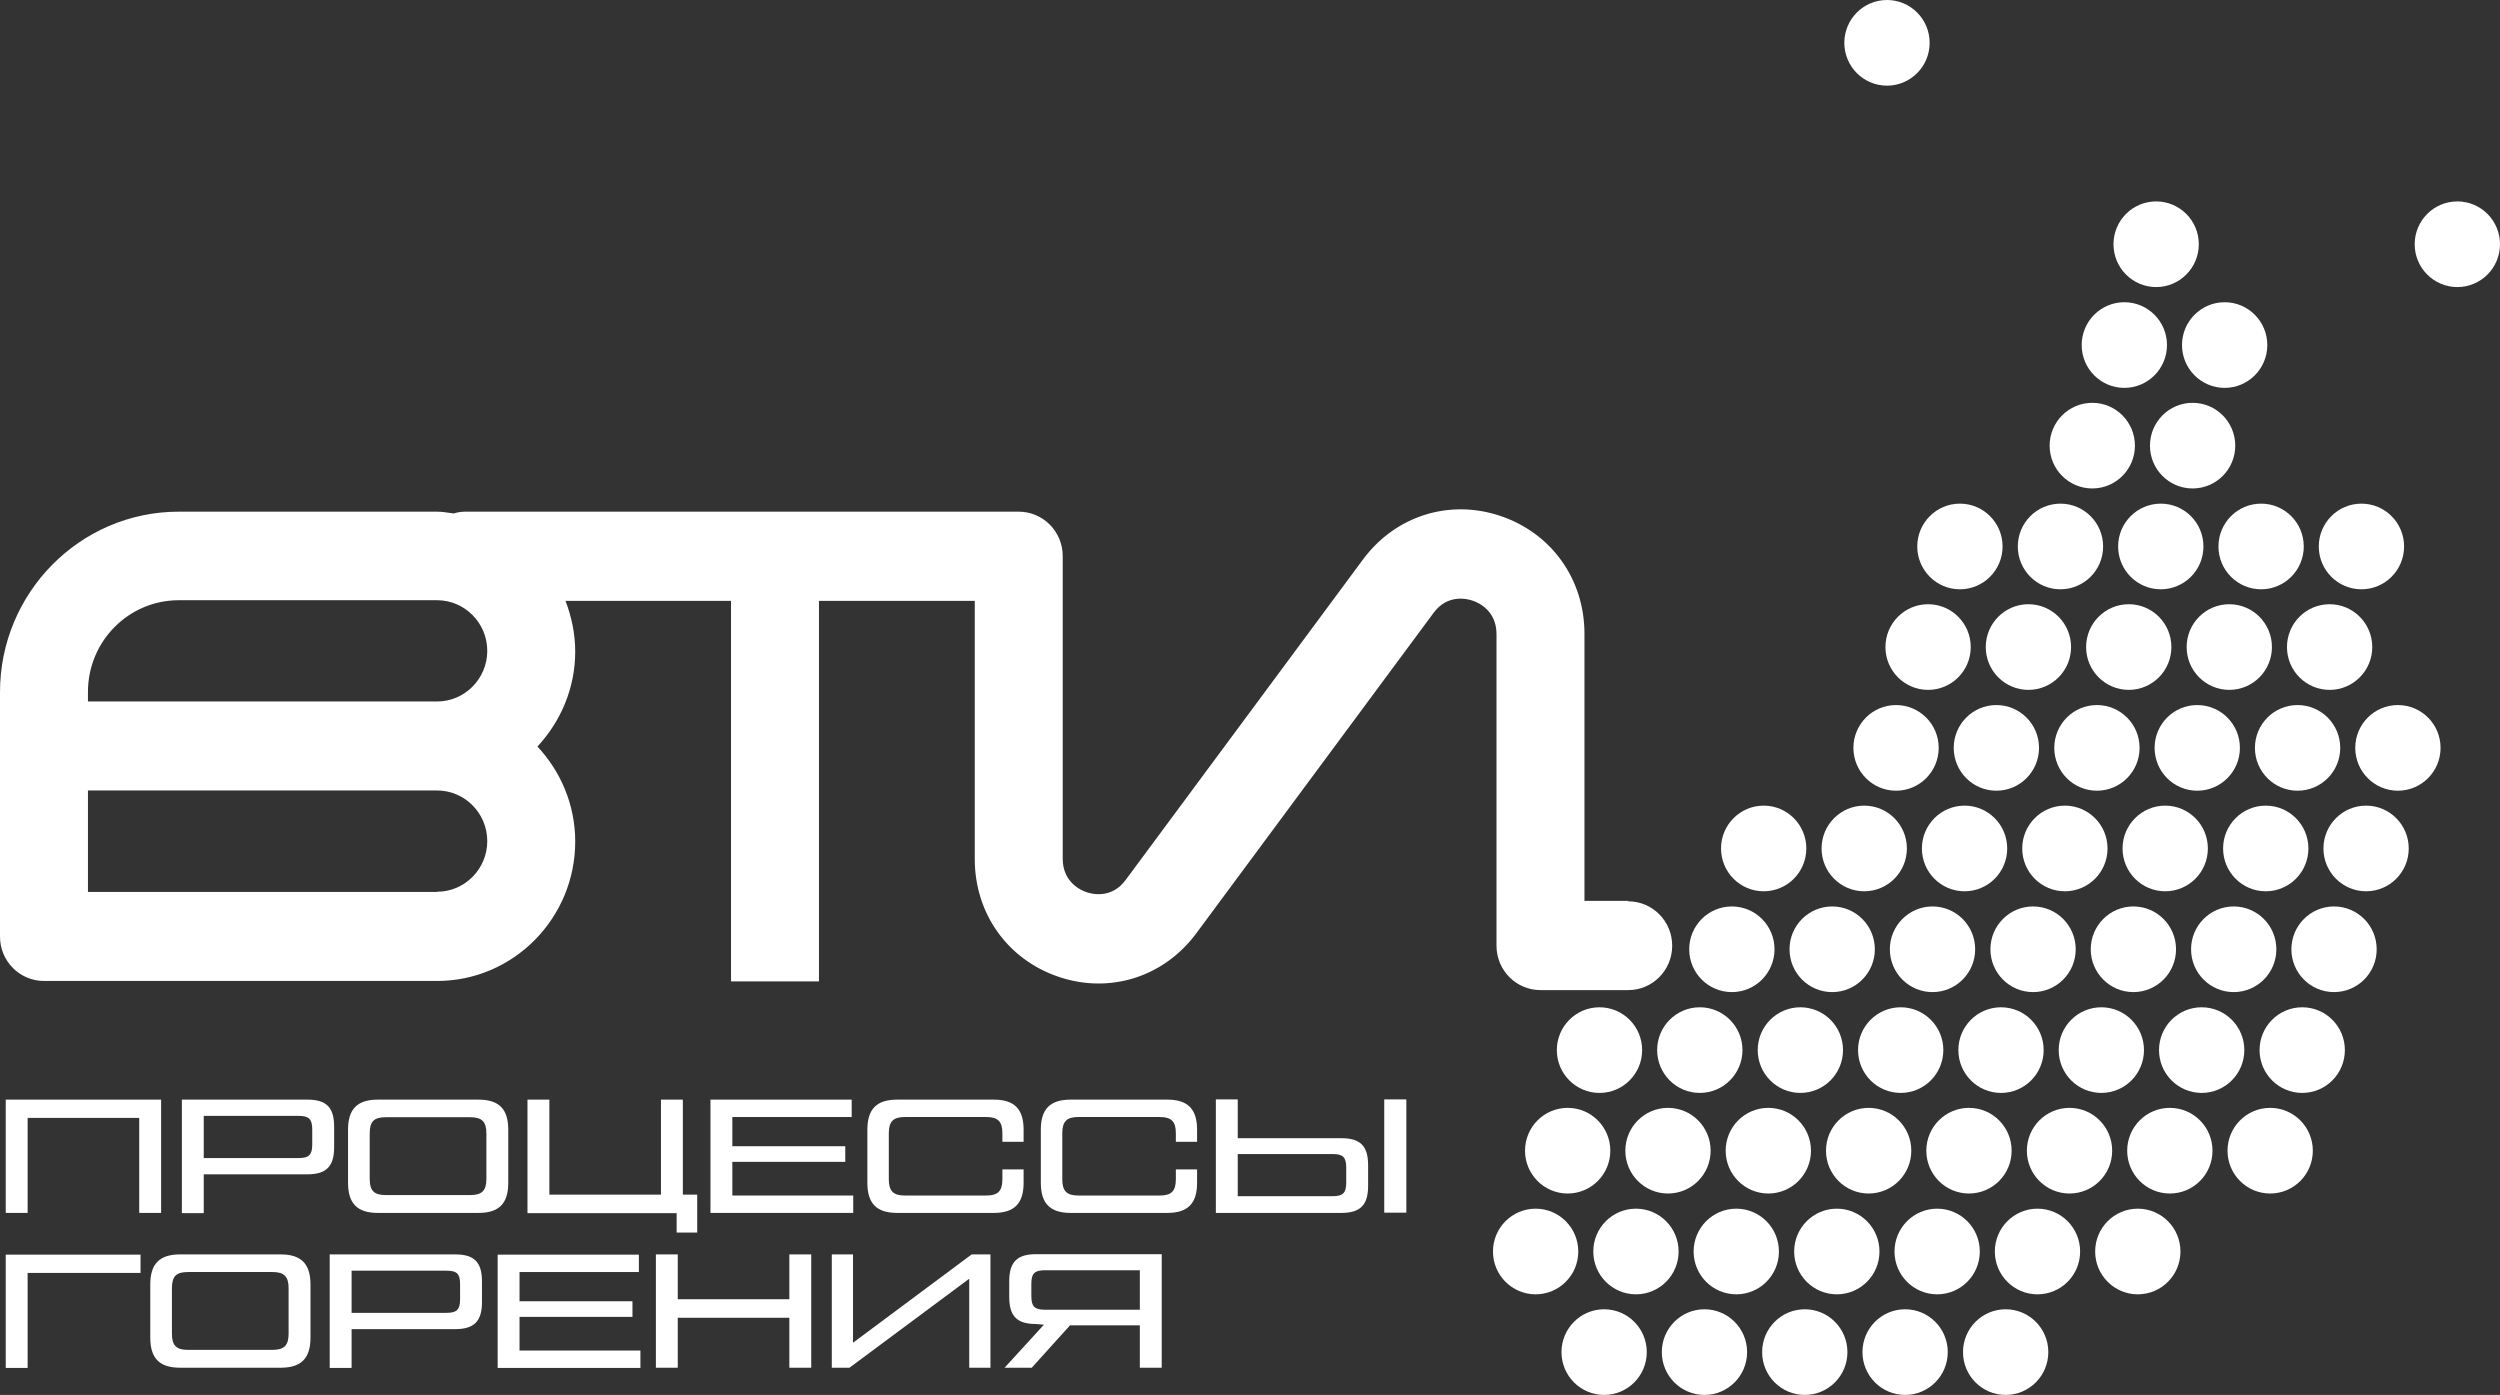 <svg width="138" height="77" viewBox="0 0 138 77" fill="none" xmlns="http://www.w3.org/2000/svg">
<rect x="0" y="0" width="138" height="77" fill="#333333" stroke="none"/>
<g clip-path="url(#clip0_2002_814)">
<path d="M110.712 77C112.013 77 113.067 75.942 113.067 74.636C113.067 73.331 112.013 72.272 110.712 72.272C109.412 72.272 108.358 73.331 108.358 74.636C108.358 75.942 109.412 77 110.712 77Z" fill="white"/>
<path d="M105.162 77C106.462 77 107.516 75.942 107.516 74.636C107.516 73.331 106.462 72.272 105.162 72.272C103.862 72.272 102.808 73.331 102.808 74.636C102.808 75.942 103.862 77 105.162 77Z" fill="white"/>
<path d="M99.624 77C100.924 77 101.978 75.942 101.978 74.636C101.978 73.331 100.924 72.272 99.624 72.272C98.324 72.272 97.27 73.331 97.27 74.636C97.27 75.942 98.324 77 99.624 77Z" fill="white"/>
<path d="M94.086 77C95.386 77 96.44 75.942 96.44 74.636C96.44 73.331 95.386 72.272 94.086 72.272C92.786 72.272 91.732 73.331 91.732 74.636C91.732 75.942 92.786 77 94.086 77Z" fill="white"/>
<path d="M88.548 77C89.848 77 90.902 75.942 90.902 74.636C90.902 73.331 89.848 72.272 88.548 72.272C87.248 72.272 86.194 73.331 86.194 74.636C86.194 75.942 87.248 77 88.548 77Z" fill="white"/>
<path d="M112.469 71.447C113.769 71.447 114.823 70.389 114.823 69.083C114.823 67.778 113.769 66.719 112.469 66.719C111.169 66.719 110.115 67.778 110.115 69.083C110.115 70.389 111.169 71.447 112.469 71.447Z" fill="white"/>
<path d="M106.931 71.447C108.231 71.447 109.285 70.389 109.285 69.083C109.285 67.778 108.231 66.719 106.931 66.719C105.631 66.719 104.577 67.778 104.577 69.083C104.577 70.389 105.631 71.447 106.931 71.447Z" fill="white"/>
<path d="M101.393 71.447C102.693 71.447 103.747 70.389 103.747 69.083C103.747 67.778 102.693 66.719 101.393 66.719C100.093 66.719 99.038 67.778 99.038 69.083C99.038 70.389 100.093 71.447 101.393 71.447Z" fill="white"/>
<path d="M95.843 71.447C97.143 71.447 98.197 70.389 98.197 69.083C98.197 67.778 97.143 66.719 95.843 66.719C94.542 66.719 93.488 67.778 93.488 69.083C93.488 70.389 94.542 71.447 95.843 71.447Z" fill="white"/>
<path d="M90.304 71.447C91.605 71.447 92.659 70.389 92.659 69.083C92.659 67.778 91.605 66.719 90.304 66.719C89.004 66.719 87.95 67.778 87.95 69.083C87.95 70.389 89.004 71.447 90.304 71.447Z" fill="white"/>
<path d="M119.776 65.882C121.076 65.882 122.13 64.824 122.13 63.518C122.13 62.213 121.076 61.154 119.776 61.154C118.475 61.154 117.421 62.213 117.421 63.518C117.421 64.824 118.475 65.882 119.776 65.882Z" fill="white"/>
<path d="M118.007 71.447C119.307 71.447 120.361 70.389 120.361 69.083C120.361 67.778 119.307 66.719 118.007 66.719C116.707 66.719 115.653 67.778 115.653 69.083C115.653 70.389 116.707 71.447 118.007 71.447Z" fill="white"/>
<path d="M114.238 65.882C115.538 65.882 116.592 64.824 116.592 63.518C116.592 62.213 115.538 61.154 114.238 61.154C112.937 61.154 111.883 62.213 111.883 63.518C111.883 64.824 112.937 65.882 114.238 65.882Z" fill="white"/>
<path d="M108.687 65.882C109.988 65.882 111.042 64.824 111.042 63.518C111.042 62.213 109.988 61.154 108.687 61.154C107.387 61.154 106.333 62.213 106.333 63.518C106.333 64.824 107.387 65.882 108.687 65.882Z" fill="white"/>
<path d="M103.149 65.882C104.45 65.882 105.504 64.824 105.504 63.518C105.504 62.213 104.45 61.154 103.149 61.154C101.849 61.154 100.795 62.213 100.795 63.518C100.795 64.824 101.849 65.882 103.149 65.882Z" fill="white"/>
<path d="M97.611 65.882C98.912 65.882 99.966 64.824 99.966 63.518C99.966 62.213 98.912 61.154 97.611 61.154C96.311 61.154 95.257 62.213 95.257 63.518C95.257 64.824 96.311 65.882 97.611 65.882Z" fill="white"/>
<path d="M92.073 65.882C93.374 65.882 94.427 64.824 94.427 63.518C94.427 62.213 93.374 61.154 92.073 61.154C90.773 61.154 89.719 62.213 89.719 63.518C89.719 64.824 90.773 65.882 92.073 65.882Z" fill="white"/>
<path d="M121.532 60.329C122.832 60.329 123.887 59.271 123.887 57.965C123.887 56.66 122.832 55.602 121.532 55.602C120.232 55.602 119.178 56.66 119.178 57.965C119.178 59.271 120.232 60.329 121.532 60.329Z" fill="white"/>
<path d="M115.994 60.329C117.294 60.329 118.348 59.271 118.348 57.965C118.348 56.66 117.294 55.602 115.994 55.602C114.694 55.602 113.64 56.66 113.64 57.965C113.64 59.271 114.694 60.329 115.994 60.329Z" fill="white"/>
<path d="M110.456 60.329C111.756 60.329 112.81 59.271 112.81 57.965C112.81 56.66 111.756 55.602 110.456 55.602C109.156 55.602 108.102 56.66 108.102 57.965C108.102 59.271 109.156 60.329 110.456 60.329Z" fill="white"/>
<path d="M104.918 60.329C106.218 60.329 107.272 59.271 107.272 57.965C107.272 56.66 106.218 55.602 104.918 55.602C103.618 55.602 102.564 56.66 102.564 57.965C102.564 59.271 103.618 60.329 104.918 60.329Z" fill="white"/>
<path d="M99.38 60.329C100.68 60.329 101.734 59.271 101.734 57.965C101.734 56.66 100.68 55.602 99.38 55.602C98.08 55.602 97.026 56.66 97.026 57.965C97.026 59.271 98.08 60.329 99.38 60.329Z" fill="white"/>
<path d="M93.83 60.329C95.13 60.329 96.184 59.271 96.184 57.965C96.184 56.66 95.13 55.602 93.83 55.602C92.529 55.602 91.475 56.66 91.475 57.965C91.475 59.271 92.529 60.329 93.83 60.329Z" fill="white"/>
<path d="M88.292 60.329C89.592 60.329 90.646 59.271 90.646 57.965C90.646 56.66 89.592 55.602 88.292 55.602C86.992 55.602 85.937 56.66 85.937 57.965C85.937 59.271 86.992 60.329 88.292 60.329Z" fill="white"/>
<path d="M86.535 65.882C87.835 65.882 88.889 64.824 88.889 63.518C88.889 62.213 87.835 61.154 86.535 61.154C85.235 61.154 84.181 62.213 84.181 63.518C84.181 64.824 85.235 65.882 86.535 65.882Z" fill="white"/>
<path d="M84.766 71.447C86.067 71.447 87.121 70.389 87.121 69.083C87.121 67.778 86.067 66.719 84.766 66.719C83.466 66.719 82.412 67.778 82.412 69.083C82.412 70.389 83.466 71.447 84.766 71.447Z" fill="white"/>
<path d="M128.839 54.764C130.139 54.764 131.193 53.706 131.193 52.4C131.193 51.095 130.139 50.036 128.839 50.036C127.539 50.036 126.485 51.095 126.485 52.4C126.485 53.706 127.539 54.764 128.839 54.764Z" fill="white"/>
<path d="M127.082 60.329C128.383 60.329 129.437 59.271 129.437 57.965C129.437 56.66 128.383 55.602 127.082 55.602C125.782 55.602 124.728 56.66 124.728 57.965C124.728 59.271 125.782 60.329 127.082 60.329Z" fill="white"/>
<path d="M125.314 65.882C126.614 65.882 127.668 64.824 127.668 63.518C127.668 62.213 126.614 61.154 125.314 61.154C124.014 61.154 122.959 62.213 122.959 63.518C122.959 64.824 124.014 65.882 125.314 65.882Z" fill="white"/>
<path d="M123.301 54.764C124.601 54.764 125.655 53.706 125.655 52.4C125.655 51.095 124.601 50.036 123.301 50.036C122.001 50.036 120.947 51.095 120.947 52.4C120.947 53.706 122.001 54.764 123.301 54.764Z" fill="white"/>
<path d="M117.763 54.764C119.063 54.764 120.117 53.706 120.117 52.4C120.117 51.095 119.063 50.036 117.763 50.036C116.463 50.036 115.409 51.095 115.409 52.4C115.409 53.706 116.463 54.764 117.763 54.764Z" fill="white"/>
<path d="M112.225 54.764C113.525 54.764 114.579 53.706 114.579 52.4C114.579 51.095 113.525 50.036 112.225 50.036C110.925 50.036 109.871 51.095 109.871 52.4C109.871 53.706 110.925 54.764 112.225 54.764Z" fill="white"/>
<path d="M106.675 54.764C107.975 54.764 109.029 53.706 109.029 52.4C109.029 51.095 107.975 50.036 106.675 50.036C105.374 50.036 104.32 51.095 104.32 52.4C104.32 53.706 105.374 54.764 106.675 54.764Z" fill="white"/>
<path d="M101.137 54.764C102.437 54.764 103.491 53.706 103.491 52.4C103.491 51.095 102.437 50.036 101.137 50.036C99.836 50.036 98.782 51.095 98.782 52.4C98.782 53.706 99.836 54.764 101.137 54.764Z" fill="white"/>
<path d="M95.599 54.764C96.899 54.764 97.953 53.706 97.953 52.4C97.953 51.095 96.899 50.036 95.599 50.036C94.298 50.036 93.244 51.095 93.244 52.4C93.244 53.706 94.298 54.764 95.599 54.764Z" fill="white"/>
<path d="M130.608 49.199C131.908 49.199 132.962 48.141 132.962 46.835C132.962 45.53 131.908 44.471 130.608 44.471C129.308 44.471 128.254 45.53 128.254 46.835C128.254 48.141 129.308 49.199 130.608 49.199Z" fill="white"/>
<path d="M125.07 49.199C126.37 49.199 127.424 48.141 127.424 46.835C127.424 45.53 126.37 44.471 125.07 44.471C123.77 44.471 122.715 45.53 122.715 46.835C122.715 48.141 123.77 49.199 125.07 49.199Z" fill="white"/>
<path d="M119.52 49.199C120.82 49.199 121.874 48.141 121.874 46.835C121.874 45.53 120.82 44.471 119.52 44.471C118.219 44.471 117.165 45.53 117.165 46.835C117.165 48.141 118.219 49.199 119.52 49.199Z" fill="white"/>
<path d="M113.981 49.199C115.282 49.199 116.336 48.141 116.336 46.835C116.336 45.53 115.282 44.471 113.981 44.471C112.681 44.471 111.627 45.53 111.627 46.835C111.627 48.141 112.681 49.199 113.981 49.199Z" fill="white"/>
<path d="M108.443 49.199C109.744 49.199 110.798 48.141 110.798 46.835C110.798 45.53 109.744 44.471 108.443 44.471C107.143 44.471 106.089 45.53 106.089 46.835C106.089 48.141 107.143 49.199 108.443 49.199Z" fill="white"/>
<path d="M102.905 49.199C104.206 49.199 105.26 48.141 105.26 46.835C105.26 45.53 104.206 44.471 102.905 44.471C101.605 44.471 100.551 45.53 100.551 46.835C100.551 48.141 101.605 49.199 102.905 49.199Z" fill="white"/>
<path d="M97.355 49.199C98.655 49.199 99.709 48.141 99.709 46.835C99.709 45.53 98.655 44.471 97.355 44.471C96.055 44.471 95.001 45.53 95.001 46.835C95.001 48.141 96.055 49.199 97.355 49.199Z" fill="white"/>
<path d="M132.364 43.647C133.665 43.647 134.719 42.588 134.719 41.282C134.719 39.977 133.665 38.919 132.364 38.919C131.064 38.919 130.01 39.977 130.01 41.282C130.01 42.588 131.064 43.647 132.364 43.647Z" fill="white"/>
<path d="M126.826 43.647C128.127 43.647 129.181 42.588 129.181 41.282C129.181 39.977 128.127 38.919 126.826 38.919C125.526 38.919 124.472 39.977 124.472 41.282C124.472 42.588 125.526 43.647 126.826 43.647Z" fill="white"/>
<path d="M121.288 43.647C122.588 43.647 123.643 42.588 123.643 41.282C123.643 39.977 122.588 38.919 121.288 38.919C119.988 38.919 118.934 39.977 118.934 41.282C118.934 42.588 119.988 43.647 121.288 43.647Z" fill="white"/>
<path d="M115.75 43.647C117.05 43.647 118.105 42.588 118.105 41.282C118.105 39.977 117.05 38.919 115.75 38.919C114.45 38.919 113.396 39.977 113.396 41.282C113.396 42.588 114.45 43.647 115.75 43.647Z" fill="white"/>
<path d="M110.2 43.647C111.5 43.647 112.554 42.588 112.554 41.282C112.554 39.977 111.5 38.919 110.2 38.919C108.9 38.919 107.846 39.977 107.846 41.282C107.846 42.588 108.9 43.647 110.2 43.647Z" fill="white"/>
<path d="M104.662 43.647C105.962 43.647 107.016 42.588 107.016 41.282C107.016 39.977 105.962 38.919 104.662 38.919C103.362 38.919 102.308 39.977 102.308 41.282C102.308 42.588 103.362 43.647 104.662 43.647Z" fill="white"/>
<path d="M128.595 38.081C129.895 38.081 130.949 37.023 130.949 35.718C130.949 34.412 129.895 33.353 128.595 33.353C127.295 33.353 126.241 34.412 126.241 35.718C126.241 37.023 127.295 38.081 128.595 38.081Z" fill="white"/>
<path d="M123.057 38.081C124.357 38.081 125.411 37.023 125.411 35.718C125.411 34.412 124.357 33.353 123.057 33.353C121.757 33.353 120.703 34.412 120.703 35.718C120.703 37.023 121.757 38.081 123.057 38.081Z" fill="white"/>
<path d="M117.507 38.081C118.807 38.081 119.861 37.023 119.861 35.718C119.861 34.412 118.807 33.353 117.507 33.353C116.207 33.353 115.153 34.412 115.153 35.718C115.153 37.023 116.207 38.081 117.507 38.081Z" fill="white"/>
<path d="M111.969 38.081C113.269 38.081 114.323 37.023 114.323 35.718C114.323 34.412 113.269 33.353 111.969 33.353C110.668 33.353 109.614 34.412 109.614 35.718C109.614 37.023 110.668 38.081 111.969 38.081Z" fill="white"/>
<path d="M106.431 38.081C107.731 38.081 108.785 37.023 108.785 35.718C108.785 34.412 107.731 33.353 106.431 33.353C105.13 33.353 104.076 34.412 104.076 35.718C104.076 37.023 105.13 38.081 106.431 38.081Z" fill="white"/>
<path d="M108.187 32.529C109.487 32.529 110.542 31.47 110.542 30.165C110.542 28.859 109.487 27.801 108.187 27.801C106.887 27.801 105.833 28.859 105.833 30.165C105.833 31.47 106.887 32.529 108.187 32.529Z" fill="white"/>
<path d="M130.352 32.529C131.652 32.529 132.706 31.47 132.706 30.165C132.706 28.859 131.652 27.801 130.352 27.801C129.051 27.801 127.997 28.859 127.997 30.165C127.997 31.47 129.051 32.529 130.352 32.529Z" fill="white"/>
<path d="M124.814 32.529C126.114 32.529 127.168 31.47 127.168 30.165C127.168 28.859 126.114 27.801 124.814 27.801C123.513 27.801 122.459 28.859 122.459 30.165C122.459 31.47 123.513 32.529 124.814 32.529Z" fill="white"/>
<path d="M119.276 32.529C120.576 32.529 121.63 31.47 121.63 30.165C121.63 28.859 120.576 27.801 119.276 27.801C117.975 27.801 116.921 28.859 116.921 30.165C116.921 31.47 117.975 32.529 119.276 32.529Z" fill="white"/>
<path d="M113.737 32.529C115.038 32.529 116.092 31.47 116.092 30.165C116.092 28.859 115.038 27.801 113.737 27.801C112.437 27.801 111.383 28.859 111.383 30.165C111.383 31.47 112.437 32.529 113.737 32.529Z" fill="white"/>
<path d="M121.032 26.963C122.332 26.963 123.386 25.905 123.386 24.6C123.386 23.294 122.332 22.236 121.032 22.236C119.732 22.236 118.678 23.294 118.678 24.6C118.678 25.905 119.732 26.963 121.032 26.963Z" fill="white"/>
<path d="M115.494 26.963C116.794 26.963 117.848 25.905 117.848 24.6C117.848 23.294 116.794 22.236 115.494 22.236C114.194 22.236 113.14 23.294 113.14 24.6C113.14 25.905 114.194 26.963 115.494 26.963Z" fill="white"/>
<path d="M122.801 21.411C124.101 21.411 125.155 20.352 125.155 19.047C125.155 17.741 124.101 16.683 122.801 16.683C121.501 16.683 120.447 17.741 120.447 19.047C120.447 20.352 121.501 21.411 122.801 21.411Z" fill="white"/>
<path d="M117.263 21.411C118.563 21.411 119.617 20.352 119.617 19.047C119.617 17.741 118.563 16.683 117.263 16.683C115.963 16.683 114.909 17.741 114.909 19.047C114.909 20.352 115.963 21.411 117.263 21.411Z" fill="white"/>
<path d="M104.162 4.728C105.462 4.728 106.516 3.669 106.516 2.364C106.516 1.058 105.462 0 104.162 0C102.862 0 101.807 1.058 101.807 2.364C101.807 3.669 102.862 4.728 104.162 4.728Z" fill="white"/>
<path d="M135.646 15.846C136.946 15.846 138 14.787 138 13.482C138 12.176 136.946 11.118 135.646 11.118C134.345 11.118 133.291 12.176 133.291 13.482C133.291 14.787 134.345 15.846 135.646 15.846Z" fill="white"/>
<path d="M119.019 15.846C120.32 15.846 121.374 14.787 121.374 13.482C121.374 12.176 120.32 11.118 119.019 11.118C117.719 11.118 116.665 12.176 116.665 13.482C116.665 14.787 117.719 15.846 119.019 15.846Z" fill="white"/>
<path d="M0.317 66.953V60.699H8.893V66.953H7.685V61.708H1.525V66.953H0.317Z" fill="white"/>
<path d="M10.039 66.953V60.699H16.968C18.005 60.699 18.444 61.117 18.444 62.188V63.334C18.444 64.392 18.005 64.823 16.968 64.823H11.247V66.966H10.039V66.953ZM11.247 63.925H16.48C17.053 63.925 17.236 63.752 17.236 63.173V62.349C17.236 61.77 17.053 61.597 16.48 61.597H11.247V63.925Z" fill="white"/>
<path d="M20.859 66.953C19.725 66.953 19.212 66.436 19.212 65.291V62.361C19.212 61.216 19.725 60.699 20.859 60.699H26.409C27.544 60.699 28.056 61.216 28.056 62.361V65.291C28.056 66.436 27.544 66.953 26.409 66.953H20.859ZM25.958 65.968C26.605 65.968 26.849 65.722 26.849 65.07V62.57C26.849 61.918 26.605 61.671 25.958 61.671H21.298C20.652 61.671 20.408 61.893 20.408 62.57V65.07C20.408 65.734 20.652 65.968 21.298 65.968H25.958Z" fill="white"/>
<path d="M29.117 66.953V60.699H30.325V65.944H36.485V60.699H37.693V65.944H38.486V68.037H37.351V66.966H29.117V66.953Z" fill="white"/>
<path d="M40.413 65.993H47.098V66.953H39.218V60.699H47.013V61.659H40.425V63.272H46.659V64.134H40.425V65.993H40.413Z" fill="white"/>
<path d="M49.525 66.953C48.391 66.953 47.879 66.436 47.879 65.291V62.361C47.879 61.216 48.391 60.699 49.525 60.699H54.856C55.99 60.699 56.503 61.216 56.503 62.361V63.026H55.332V62.558C55.332 61.905 55.088 61.659 54.441 61.659H49.952C49.306 61.659 49.062 61.905 49.062 62.558V65.094C49.062 65.747 49.306 65.993 49.952 65.993H54.441C55.088 65.993 55.332 65.747 55.332 65.094V64.552H56.503V65.291C56.503 66.436 55.99 66.953 54.856 66.953H49.525Z" fill="white"/>
<path d="M59.101 66.953C57.967 66.953 57.454 66.436 57.454 65.291V62.361C57.454 61.216 57.967 60.699 59.101 60.699H64.432C65.566 60.699 66.079 61.216 66.079 62.361V63.026H64.907V62.558C64.907 61.905 64.663 61.659 64.017 61.659H59.528C58.881 61.659 58.638 61.905 58.638 62.558V65.094C58.638 65.747 58.881 65.993 59.528 65.993H64.017C64.663 65.993 64.907 65.747 64.907 65.094V64.552H66.079V65.291C66.079 66.436 65.566 66.953 64.432 66.953H59.101Z" fill="white"/>
<path d="M67.115 60.686H68.323V62.829H74.044C75.081 62.829 75.52 63.247 75.52 64.319V65.463C75.52 66.522 75.081 66.953 74.044 66.953H67.115V60.699V60.686ZM68.323 63.703V66.03H73.556C74.129 66.03 74.312 65.858 74.312 65.279V64.454C74.312 63.875 74.129 63.703 73.556 63.703H68.323ZM76.41 60.686H77.63V66.941H76.41V60.686Z" fill="white"/>
<path d="M7.758 69.243V70.265H1.525V75.51H0.317V69.256H7.758V69.243Z" fill="white"/>
<path d="M9.942 75.498C8.807 75.498 8.295 74.981 8.295 73.836V70.906C8.295 69.76 8.807 69.243 9.942 69.243H15.492C16.626 69.243 17.139 69.76 17.139 70.906V73.836C17.139 74.981 16.626 75.498 15.492 75.498H9.942ZM15.041 74.513C15.687 74.513 15.931 74.267 15.931 73.614V71.115C15.931 70.462 15.687 70.216 15.041 70.216H10.381C9.734 70.216 9.49 70.438 9.49 71.115V73.614C9.49 74.279 9.734 74.513 10.381 74.513H15.041Z" fill="white"/>
<path d="M18.2 75.498V69.243H25.129C26.166 69.243 26.605 69.662 26.605 70.733V71.878C26.605 72.937 26.166 73.368 25.129 73.368H19.408V75.51H18.2V75.498ZM19.408 72.469H24.641C25.214 72.469 25.397 72.297 25.397 71.718V70.893C25.397 70.314 25.226 70.142 24.641 70.142H19.408V72.469Z" fill="white"/>
<path d="M28.666 74.55H35.351V75.51H27.471V69.256H35.266V70.216H28.678V71.829H34.912V72.691H28.678V74.55H28.666Z" fill="white"/>
<path d="M43.572 69.243H44.78V75.498H43.572V72.74H37.412V75.498H36.205V69.243H37.412V71.718H43.572V69.243Z" fill="white"/>
<path d="M53.648 69.243H54.673V75.498H53.502V70.585L46.891 75.498H45.915V69.243H47.086V74.119L53.636 69.243H53.648Z" fill="white"/>
<path d="M64.127 69.243V75.498H62.919V73.159H59.064L56.954 75.498H55.454L57.625 73.122L57.186 73.085C56.149 73.085 55.71 72.666 55.71 71.595V70.721C55.71 69.662 56.149 69.231 57.186 69.231H64.115L64.127 69.243ZM62.919 72.297V70.118H57.686C57.113 70.118 56.93 70.29 56.93 70.869V71.546C56.93 72.124 57.113 72.297 57.686 72.297H62.919Z" fill="white"/>
<path d="M89.877 49.729H87.462V34.979C87.462 31.975 85.645 29.426 82.815 28.478C79.997 27.53 77.02 28.478 75.24 30.879L62.138 48.571C61.37 49.618 60.297 49.359 59.979 49.248C59.674 49.15 58.662 48.707 58.662 47.402V30.694C58.662 29.34 57.576 28.244 56.234 28.244H25.677C25.458 28.244 25.251 28.281 25.043 28.343C24.738 28.306 24.445 28.244 24.128 28.244H9.868C4.428 28.244 0 32.713 0 38.205V51.699C0 53.053 1.086 54.149 2.427 54.149H24.128C28.337 54.149 31.752 50.689 31.752 46.454C31.752 44.422 30.947 42.575 29.666 41.209C30.947 39.83 31.752 37.995 31.752 35.964C31.752 34.979 31.545 34.031 31.216 33.169H40.352V54.173H45.207V33.169H53.807V47.426C53.807 50.43 55.624 52.979 58.455 53.927C61.272 54.875 64.249 53.927 66.03 51.526L79.131 33.834C79.899 32.787 80.973 33.046 81.29 33.157C81.595 33.255 82.607 33.698 82.607 35.003V52.203C82.607 53.558 83.693 54.654 85.035 54.654H89.877C91.219 54.654 92.305 53.558 92.305 52.203C92.305 50.849 91.219 49.753 89.877 49.753V49.729ZM4.855 38.192C4.855 35.397 7.099 33.132 9.868 33.132H24.128C25.653 33.132 26.897 34.388 26.897 35.927C26.897 37.466 25.653 38.722 24.128 38.722H4.855V38.18V38.192ZM24.128 49.236H4.855V43.634H24.128C25.653 43.634 26.897 44.89 26.897 46.429C26.897 47.968 25.653 49.224 24.128 49.224V49.236Z" fill="white"/>
</g>
<defs>
<clipPath id="clip0_2002_814">
<rect width="138" height="77" fill="white"/>
</clipPath>
</defs>
</svg>
